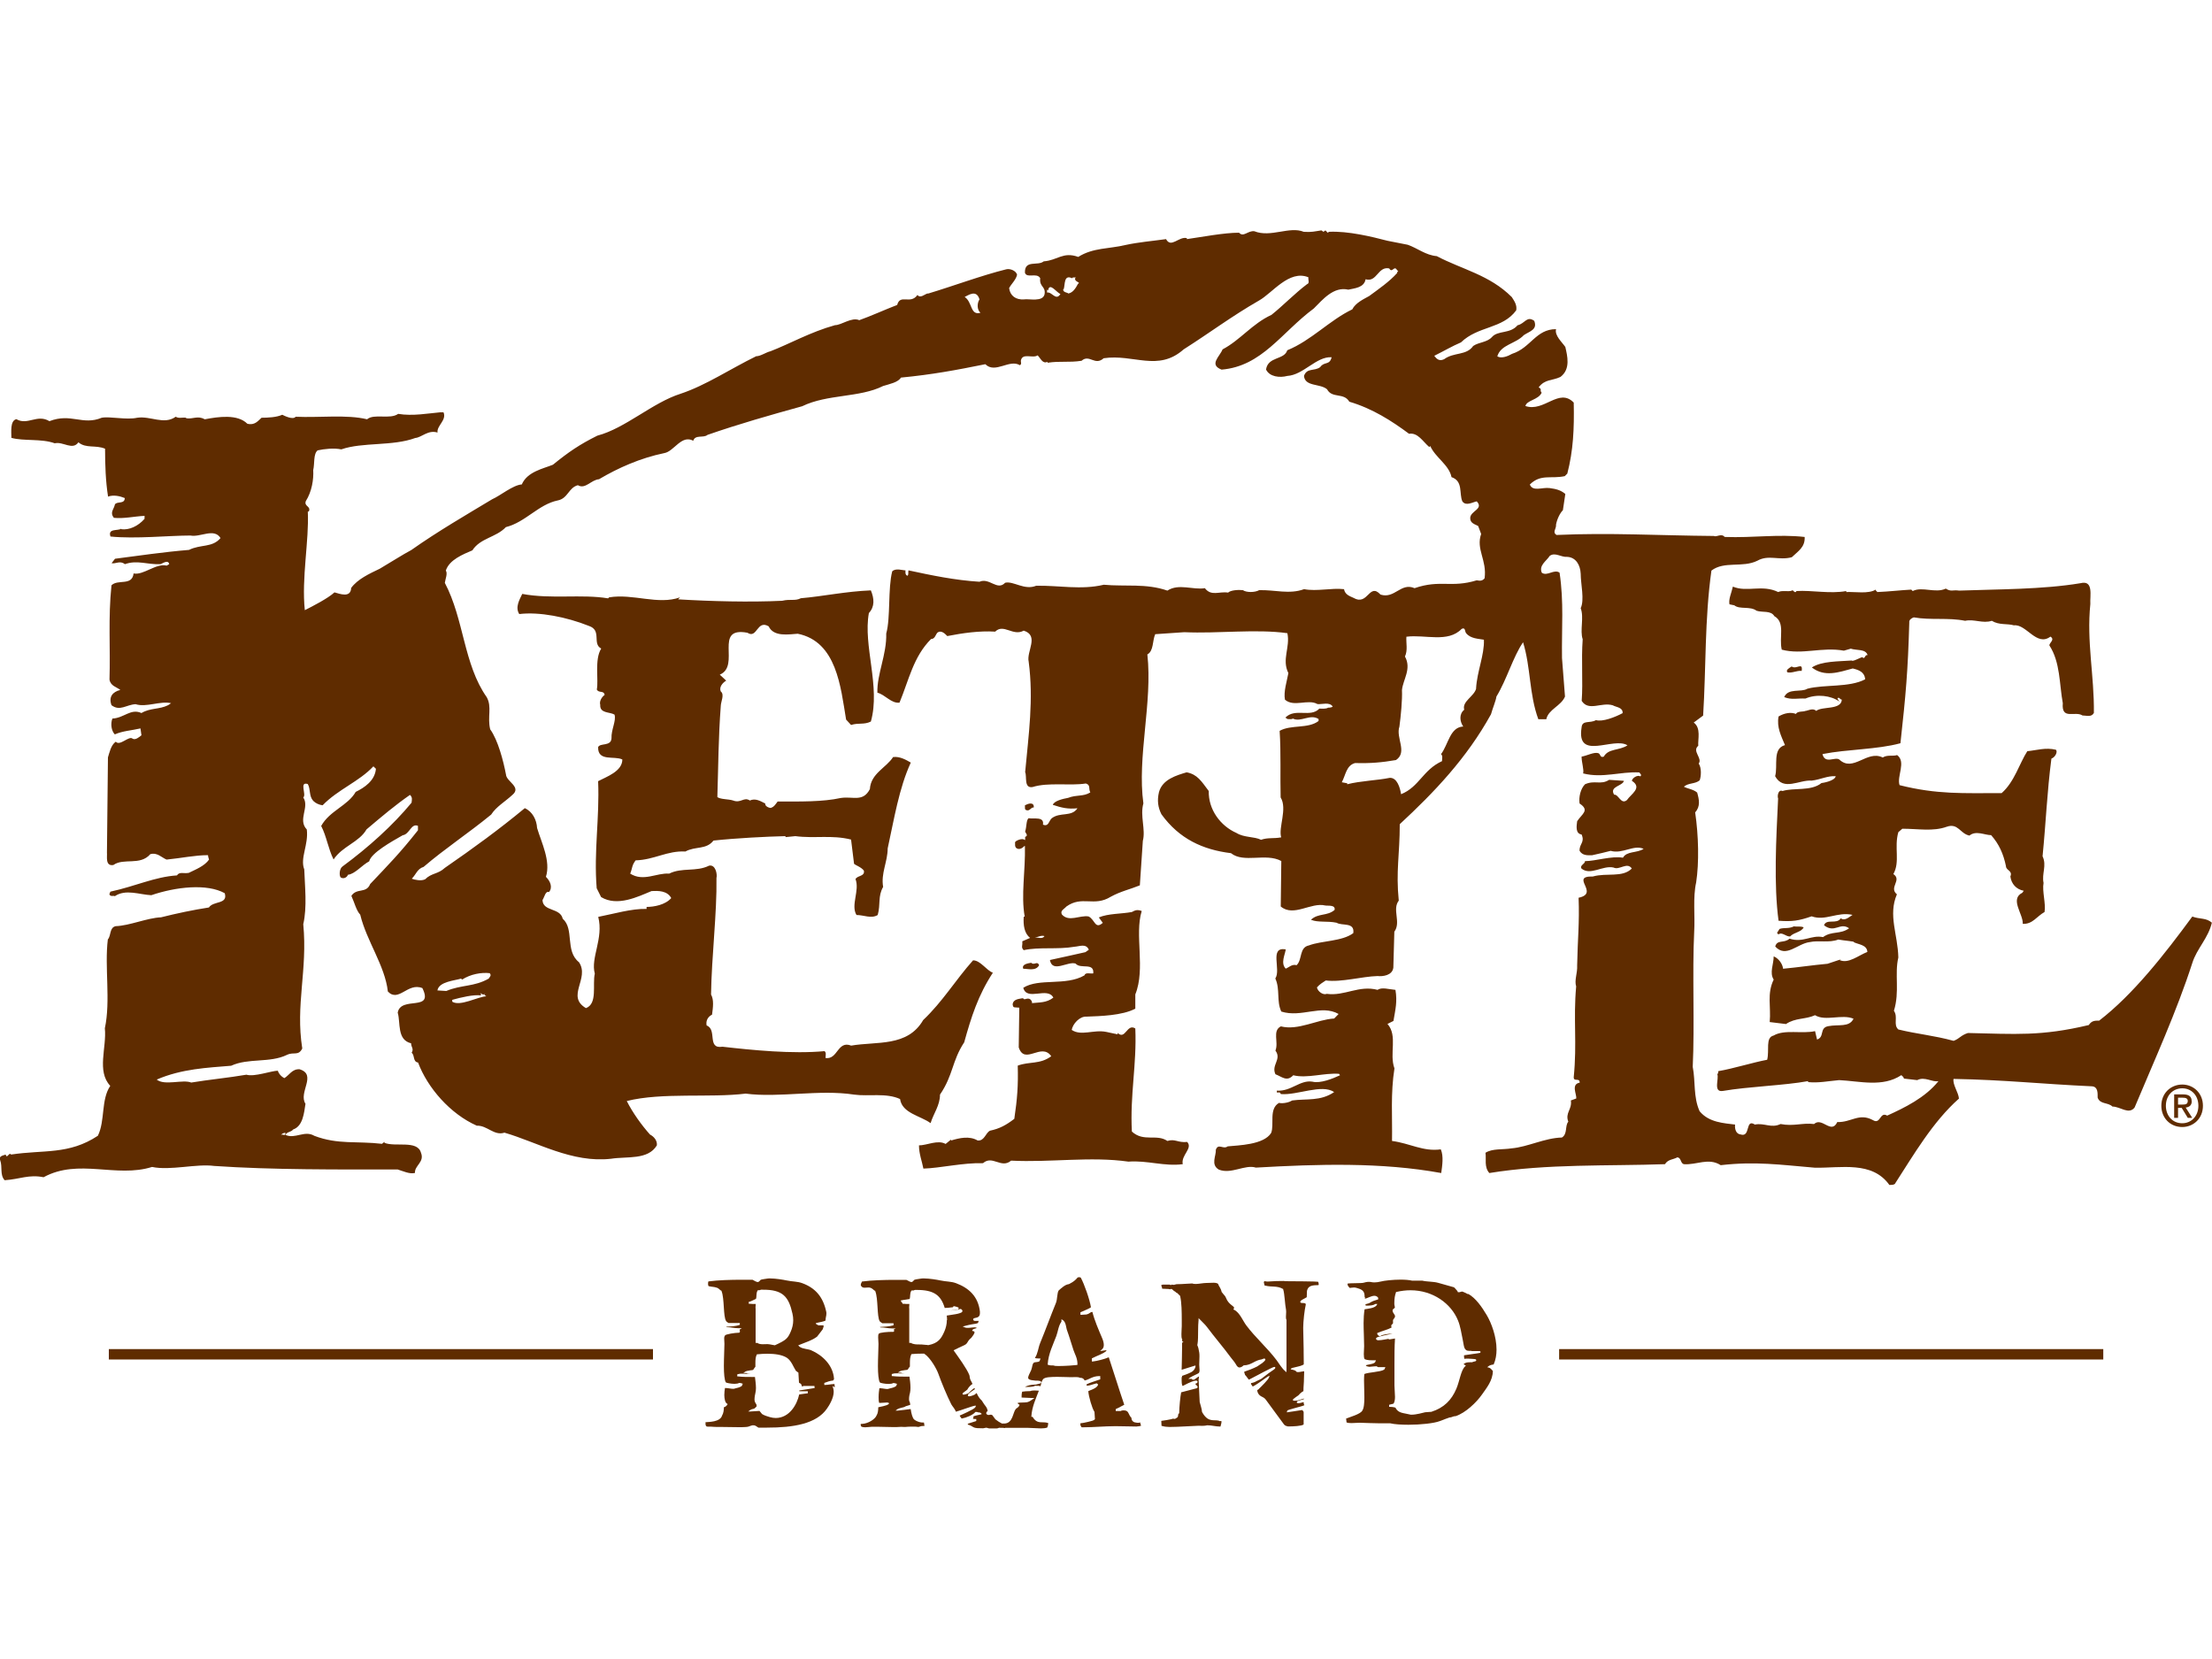<?xml version="1.0" encoding="UTF-8"?> <svg xmlns="http://www.w3.org/2000/svg" id="LOGOS" viewBox="0 0 200 150"><path d="m161.87,84.65c.36-.36.98-.36,1.21-.8-.27-.13-.58-.04-.89-.09-.45.23-.89.09-1.29.23l-.23.36.13.14c.32-.27.68.22,1.07.18Z" fill="#5f2c00" stroke-width="0"></path><path d="m162.01,60.25c-.22.14-.58.32-.4.54.44.09.85-.18,1.29-.13.13-.85-.49-.09-.9-.4Z" fill="#5f2c00" stroke-width="0"></path><path d="m93.96,87.28c-.18-.45-.45.05-.72-.23-.31.05-.89.14-.72.54.45,0,1.12.23,1.43-.31Z" fill="#5f2c00" stroke-width="0"></path><path d="m92.66,72.83c.05.13-.05.31.09.4.36.18.45-.27.72-.22.04-.54-.54-.36-.81-.18Z" fill="#5f2c00" stroke-width="0"></path><path d="m200,83.45c-.49-.49-1.11-.32-1.78-.58-2.49,3.39-5.35,7.05-8.42,9.41-.4,0-.68,0-.94.4-4.33,1.03-6.64.81-10.93.72-.67.22-.72.49-1.29.71-1.78-.49-3.34-.62-5-1.03-.49-.44,0-1.11-.4-1.69.54-1.74.04-3.3.4-4.82-.05-2.09-.94-3.83-.13-5.71-.76-.62.49-1.29-.32-1.83.63-1.12.05-2.41.45-3.79l.36-.31c1.43,0,2.77.27,4.02-.18,1.03-.36,1.2.63,2.05.8.58-.49,1.38-.04,1.96-.04.71.8,1.11,1.69,1.34,2.8,0,.4.63.4.4.94.09.67.53,1.16,1.21,1.29l-.13.18c-1.16.58.09,1.92.04,2.81.9.04,1.25-.67,1.97-1.07.13-.76-.23-1.87-.09-2.63-.18-.85.31-1.56-.09-2.41.31-3.12.4-5.76.8-8.83.36-.13.58-.62.41-.8-.94-.23-1.75.05-2.59.13-.72,1.12-1.16,2.77-2.32,3.79-3.52,0-5.84.13-9.23-.72-.27-.8.62-2.1-.22-2.72-.36.13-.89-.05-1.3.22-1.43-.71-2.67,1.38-3.93.18-.4-.27-1.29.45-1.52-.49,2.28-.45,4.91-.4,7.05-.98.49-4.46.67-6.46.8-10.93-.04-.23.23-.4.41-.45,1.51.27,3.12,0,4.64.31.81-.18,1.6.27,2.41,0,.67.41,1.38.23,2,.41,1.12-.14,2.05,1.96,3.3,1.02.45.27-.13.58-.09.8.99,1.52.89,3.48,1.21,5.22-.14,1.56,1.11.67,1.78,1.11.36,0,.81.18,1.03-.23.04-3.39-.67-6.42-.32-9.85-.05-.72.32-2.19-.89-1.88-3.48.58-7.54.54-10.97.67-.58-.09-.72.13-1.21-.18-.94.45-2.14-.22-2.99.22l-.13-.13c-.94.05-2.05.18-3.07.22-.05-.09-.18-.13-.14-.22-.67.41-1.87.18-2.67.22v-.09c-1.47.27-3.12-.09-4.5,0-.14.31-.36-.22-.4-.04-.36.13-.89-.05-1.25.13-1.47-.71-2.81.05-4.1-.49-.14.62-.4,1.11-.31,1.6l.44.09c.49.4,1.43.05,2.01.49.54.18,1.29-.05,1.61.49,1.02.58.4,1.92.67,3.03,1.87.49,3.61-.27,5.62.09l.62-.18c.54.18,1.34,0,1.52.58-.27-.05-.22.4-.45.22v-.04c-.23.04-.89.44-.98.31-1.16.09-2.72.04-3.61.63,1.16.89,2.41.44,3.7.09.53.13,1.07.31,1.12.98-1.43.76-3.7.45-5.22.85-.58.36-1.74-.09-2.1.76.67.27,1.2.09,1.92.13,1.03-.44,2.32-.27,3.07.27l-.18-.27c.14-.22.27.14.4.09-.05.98-1.78.58-2.32,1.03-.27-.31-.8,0-.98,0-.18.09-.72,0-.85.27-.45-.18-1.03-.09-1.57.23-.18.98.23,1.74.58,2.59-1.16.31-.62,1.87-.89,2.81.76,1.38,2.18.31,3.3.4.8-.09,1.43-.45,2.18-.4-.09.45-1.25.62-1.29.62-.94.76-2.5.4-3.52.72-.4-.18-.49.49-.4.67-.18,3.7-.4,7.81.04,11.06,1.25.09,1.83,0,2.99-.4,1.25.45,2.32-.44,3.7-.13-.31.18-.67.58-1.07.31-.35.58-1.29,0-1.51.63.98.76,1.43-.31,2.27.27-.8.58-1.57.22-2.36.8-1.07-.22-1.79.54-3.03.14-.49.45-1.12.05-1.29.71.98,1.07,2-.27,3.12-.4.8-.18,1.73.09,2.58-.23.45.09,1.65.18,1.38.23.45.23,1.21.23,1.25.89-.81.31-1.74,1.12-2.54.72.05-.05.09-.09.14-.05l-1.2.4c-1.43.13-2.54.31-4.02.45-.05-.45-.41-.94-.85-1.12,0,.72-.4,1.48,0,2.1-.63,1.3-.23,2.45-.36,3.84l1.47.18c.85-.58,1.74-.4,2.63-.8.94.58,2.45-.13,3.48.32-.4.8-1.33.49-2.27.67-.85.14-.32.98-1.03,1.21l-.18-.76c-1.2.27-2.76-.18-3.75.4-.76.18-.36,1.34-.58,2.19-1.25.23-3.07.8-4.42,1.03,0,.09,0,.22-.09.27.18.4-.4,1.65.49,1.52,2.41-.41,5.53-.49,7.72-.89v.09c.98.09,1.78-.09,2.81-.18,1.87.09,3.93.67,5.62-.45.09.09.23.18.23.31l1.21.14c.67-.36,1.38.22,1.92.09-1.21,1.51-3.08,2.41-4.64,3.12-.68-.4-.58.85-1.3.4-1.25-.67-1.96.23-3.21.18-.54,1.16-1.38-.49-2.1.18-1.07-.13-1.83.23-3.03,0-.85.41-1.47-.13-2.32.05-.9-.58-.36,1.2-1.3.89-.4-.04-.54-.49-.49-.89-.99-.13-2.37-.18-3.21-1.21-.58-1.29-.36-2.67-.62-4.01.18-3.79-.05-8.56.13-12.18.09-1.51-.13-3.12.18-4.5.27-1.79.22-4.2-.09-6.33.49-.54.36-1.16.18-1.79-.36-.31-.89-.35-1.2-.53.4-.36,1.03-.23,1.43-.58.13-.36.18-1.12-.09-1.51.36-.5-.63-1.12-.04-1.61-.05-.58.27-1.61-.41-2.1l.85-.63c.27-4.28.13-8.7.75-13.11,1.16-.89,2.81-.23,4.15-.89,1.02-.58,1.96,0,3.12-.32.54-.53,1.21-.89,1.16-1.83-2.41-.27-4.59.09-7.23,0-.31-.36-.72.04-.98-.09-4.99-.04-9.41-.31-14.23-.09-.4-.27,0-.54-.04-.94.09-.49.35-1.03.62-1.3l.22-1.47c-.44-.36-.84-.45-1.42-.53-.67-.09-1.52.35-1.79-.32.98-.98,1.92-.49,3.16-.76l.23-.23c.54-2.09.63-4.06.58-6.42-1.34-1.38-2.67.89-4.37.31.13-.54,1.16-.54,1.47-1.2-.22-.27.09-.27-.27-.49.58-.76,1.21-.58,1.97-.94.94-.71.62-1.91.44-2.71-.31-.45-.98-1.03-.84-1.61-1.83,0-2.28,1.69-3.97,2.23-.4.23-.98.45-1.34.23.31-1.07,1.65-1.12,2.4-1.92.54-.36,1.25-.49.94-1.29-.67-.49-.85.26-1.51.4-.67.8-1.78.44-2.32,1.07-.45.49-1.16.44-1.69.8-.62.89-1.74.54-2.63,1.2-.49.23-.71-.09-.89-.31.81-.4,1.65-.89,2.41-1.21,1.56-1.51,3.75-1.2,5-2.9.09-.49-.18-.85-.4-1.2-2.01-2.01-4.51-2.5-6.78-3.7-1.02-.09-1.74-.72-2.63-1.03l-1.83-.36c-1.38-.36-3.57-.9-5.3-.81l-.09.09-.22-.22-.18.13-.18-.13c-.62.09-.89.18-1.6.13-1.29-.53-2.98.54-4.46-.05-.58-.09-.99.58-1.39.13-1.38,0-3.43.4-4.72.58v-.09c-.72-.18-1.43.94-1.88.09-1.29.18-2.45.27-3.66.53-1.47.36-2.94.23-4.28,1.08-1.38-.5-1.87.31-3.12.4-.54.45-1.74-.18-1.7,1.03.18.54,1.07-.05,1.38.49-.09.81.5.72.4,1.43-.14.76-1.42.41-1.87.49-.71.05-1.25-.31-1.34-1.02.18-.36.63-.76.72-1.21-.09-.36-.63-.58-.98-.49-2.19.54-4.82,1.52-7.05,2.19h-.09c-.27.09-.63.45-.89.13-.63.9-1.56-.13-1.83.9-1.16.45-2.41,1.02-3.43,1.38-.67-.31-1.61.45-2.19.45-2.23.62-4.1,1.69-5.84,2.36-.4.09-.89.45-1.29.45-2.37,1.16-4.55,2.63-6.83,3.39-2.54.8-4.99,3.12-7.53,3.79-1.61.8-2.59,1.47-4.02,2.63-.89.36-2.32.63-2.81,1.78-.8.05-1.96,1.03-2.68,1.34-2.36,1.42-4.9,2.89-7.31,4.59-.76.4-2.01,1.2-2.85,1.69-.94.45-2.01.94-2.59,1.74-.04.93-1.03.53-1.51.4-.58.54-1.97,1.25-2.68,1.61-.31-2.9.4-6.33.27-8.92h.09c.23-.49-.45-.45-.27-.94.54-.85.72-1.96.67-2.81.14-.58,0-1.47.4-1.78.59-.13,1.47-.23,2.14-.09,1.92-.67,4.64-.27,6.69-1.03.58-.05,1.16-.76,2.01-.49-.09-.62.85-1.12.54-1.83h-.31c-1.03.09-2.5.36-3.79.14-.72.53-2.19-.05-2.81.49-1.83-.45-4.33-.13-6.46-.23-.23.31-1.03-.09-1.21-.18-.49.23-1.29.27-1.87.27-.31.27-.62.72-1.29.54-.89-.89-2.63-.63-3.84-.4-.67-.36-1.03,0-1.69-.09v-.05c-.32-.05-.67.09-.94-.09-1.07.76-2.27-.09-3.48.09-.98.22-2.45-.14-3.21,0-1.74.72-2.77-.45-4.73.31-1.12-.67-1.97.41-2.99-.18-.58.13-.45,1.16-.45,1.69,1.12.31,2.72.05,3.92.49.76-.18,1.61.67,2.14-.09.67.58,1.56.22,2.41.58,0,1.47.05,2.94.27,4.33.49-.18,1.07-.05,1.51.13,0,.58-.71.27-.89.58-.09.45-.49.72-.09,1.21.9.09,1.83-.13,2.77-.18v.27c-.59.67-1.39,1.03-2.1.94v-.05c-.31.22-1.25-.05-.98.71,2.23.23,5.31-.09,7.23-.09.89.18,2.14-.71,2.72.23-.76.89-1.78.54-2.85,1.07-2.23.18-4.68.54-6.69.8l-.31.4c.36.09.76-.27,1.2.09,1.12-.4,2.01.05,3.21,0,.18-.05.71-.45.8,0l-.23.13c-.98-.23-2.09.89-2.99.71-.14,1.16-1.42.49-2,1.07-.31,2.94-.09,5.66-.18,8.52.09.58.63.67.98.94-.71.18-1.07.63-.8,1.38.76.58,1.34-.05,2.18-.09.98.31,2.23-.32,3.21-.09l-.27.18c-.8.4-1.61.23-2.41.71-.98-.44-1.56.45-2.63.5-.18.49-.09,1.11.22,1.43.72-.32,1.56-.36,2.32-.54l.09.62c-.22.18-.54.45-.8.31-.31-.31-1.16.71-1.52.27-.45.31-.58,1.02-.71,1.42l-.09,8.61c.04.32-.18,1.25.58,1.12.94-.67,2.41.09,3.34-.98.63-.18,1.03.31,1.47.49,1.34-.13,2.54-.4,3.75-.4,0,.13.05.27.09.4-.4.58-1.2.89-1.83,1.2-.45.09-.85-.13-1.07.23-2.01.13-3.75.98-6.02,1.47l-.09.23c.09.27.4.09.49.18.98-.67,2.23-.14,3.3-.09,2.23-.76,5.04-1.07,6.64-.18.31,1.03-1.03.67-1.43,1.29-1.43.22-2.94.54-4.33.89-1.25.05-2.85.76-4.1.8-.58.13-.4.85-.71,1.2-.31,2.5.27,5.53-.27,8.03.18,1.74-.76,3.88.49,5.21-.85,1.25-.45,3.13-1.12,4.51-2.63,1.74-4.91,1.25-7.85,1.7-.18-.27-.36.45-.49,0-.23.09-.67.13-.49.53.22.59-.05,1.3.4,1.79,1.38-.09,2.18-.54,3.52-.27,3.17-1.73,6.56.09,9.81-.93,1.65.35,4.02-.31,5.62-.09,5.22.36,11.33.32,16.59.32.44.13,1.11.45,1.56.31-.05-.67.89-.98.54-1.83-.32-1.16-2.32-.49-3.3-.89v-.09l-.22.18c-2.28-.27-3.97.09-6.11-.72-.9-.54-1.74.32-2.63-.09.18-.31.49-.22.71-.49.89-.31.98-1.51,1.11-2.32-.67-1.02,1.07-2.63-.53-3.12-.67-.05-.94.54-1.38.8-.36-.18-.58-.54-.58-.67-.58,0-2.14.58-2.85.36-1.56.27-3.43.45-4.99.71-.76-.31-2.41.31-3.12-.27,2.27-.98,4.59-1.07,6.73-1.25,1.56-.72,3.48-.23,5.04-.98.63-.31,1.03.13,1.39-.58-.63-3.97.49-7.05.09-11.24.36-1.56.14-3.43.09-4.95-.4-1.03.4-2.23.23-3.61-.85-.89.27-2.01-.32-2.9.32-.23-.4-1.47.41-1.21.27.49.09,1.07.49,1.52.23.23.54.36.85.4,1.38-1.43,3.3-2.14,4.59-3.52l.23.22c-.09,1.07-1.03,1.7-1.83,2.09-.71,1.25-2.36,1.7-3.12,3.08.49.94.63,2.05,1.12,3.03.8-1.21,2.32-1.56,2.98-2.72,1.43-1.21,2.59-2.19,3.93-3.12.23.23.18.4.14.71-1.7,2.05-3.88,4.02-6.24,5.76-.27.18-.32.76-.18.98.23.18.58.04.67-.23.62-.05,1.29-.89,1.92-1.21.18-.76,2.01-1.78,3.03-2.36.63-.09.76-1.11,1.38-.85v.4c-1.65,2.09-2.63,3.07-4.32,4.86-.36.89-1.21.32-1.7,1.07.27.58.45,1.34.8,1.7.58,2.4,2.23,4.59,2.5,6.95.98,1.02,1.79-.85,3.12-.31,1.07,2.18-1.96.67-2.23,2.22.27.9-.09,2.46,1.21,2.77,0,.36.27.49.05.85.31.27.09.81.58.89.85,2.28,2.9,4.64,5.31,5.71.94-.04,1.56.94,2.5.63,2.94.85,6.11,2.76,9.63,2.36,1.47-.23,3.34.13,4.15-1.21.05-.44-.27-.8-.62-.98-.76-.85-1.56-1.96-2.1-3.03,3.21-.8,7.49-.27,10.75-.67,3.03.4,6.64-.4,9.81.09,1.29.18,2.9-.18,4.15.4.18,1.29,1.87,1.52,2.76,2.18.27-.89.85-1.6.85-2.58,1.21-1.78,1.07-3.03,2.19-4.73.63-2.27,1.25-4.24,2.59-6.29-.59-.22-1.12-1.12-1.79-1.12-1.6,1.79-2.72,3.7-4.51,5.4-1.42,2.45-4.19,1.91-6.51,2.31-1.25-.49-1.2,1.29-2.32,1.12,0-.23.09-.49-.09-.62-2.9.27-6.51-.09-9.23-.4-1.43.23-.45-1.56-1.43-1.92-.09-.45.13-.8.49-.98.09-.67.18-1.34-.09-1.82.05-3.48.54-7.36.49-10.53.09-.36-.09-1.25-.67-1.12-1.16.58-2.45.14-3.61.72-1.12-.09-2.32.76-3.52,0,.23-.58.13-.72.49-1.2,1.7-.05,2.85-.89,4.5-.8.9-.5,1.88-.14,2.54-.99,2.05-.22,4.77-.36,6.51-.4v.09l.89-.09c1.74.23,3.3-.13,5.04.31l.27,2.19c.13.13.67.31.89.62.09.54-.54.4-.76.76.4,1.03-.45,2.36.09,3.25.67,0,1.34.36,1.92,0,.27-.98,0-1.69.49-2.54-.22-1.21.41-2.28.41-3.48.58-2.63,1.02-5.44,2.09-7.76-.4-.23-.98-.58-1.6-.5-.63.98-2.01,1.47-2.1,2.9-.63,1.2-1.52.63-2.63.8-1.65.36-3.66.32-5.71.32-.18.23-.31.49-.63.58-.13,0-.53-.14-.49-.4-.45-.23-.9-.5-1.39-.27-.54-.36-.8.27-1.51,0-.41-.14-1.12-.09-1.43-.31.09-2.85.09-5.35.31-8.25,0-.36.36-1.03,0-1.3-.18-.4.18-.8.49-.98l-.58-.54c1.92-.81-.62-4.37,2.5-3.79.89.58.85-1.21,1.92-.58.45.98,1.83.72,2.63.67,3.52.71,3.88,4.82,4.37,7.76l.45.49c.67-.22,1.16,0,1.79-.31.89-3.16-.72-6.87-.18-9.81.54-.58.49-1.3.18-2.05-2.28.09-4.33.54-6.33.71-.54.27-.94.05-1.69.23-2.9.14-6.42.05-9.41-.13l.18-.18c-2.01.71-4.24-.36-6.42,0l-.09.09c-2.41-.4-5.13.09-7.76-.4-.23.49-.67,1.2-.27,1.82,1.83-.22,4.28.27,6.29,1.07,1.21.4.27,1.61,1.12,2.05-.63.98-.22,2.9-.4,3.7.18.36.63.05.71.49-.31.22-.49.63-.4.89-.05.8.85.63,1.29.89.18.54-.31,1.38-.27,2.14-.04.76-1.03.4-1.21.8-.04,1.34,1.47.76,2.19,1.12,0,1.07-1.43,1.56-2.19,1.96.14,3.34-.4,6.33-.13,9.68l.4.8c1.47.89,3.34-.04,4.55-.54.63-.04,1.43-.04,1.79.63-.54.62-1.56.8-2.23.8v.18c-1.34-.04-2.98.45-4.37.72.5,1.96-.71,3.7-.31,5.13-.23.98.27,2.72-.8,3.12-1.83-1.07.36-2.68-.63-4.15-1.29-1.03-.4-2.99-1.47-3.93-.23-1.02-1.79-.63-1.83-1.69.18-.27.27-.85.58-.72.36-.4.14-.98-.27-1.38.45-1.43-.4-3.08-.8-4.42-.04-.72-.4-1.47-1.11-1.79-2.32,1.92-4.64,3.61-7.23,5.4-.62.58-1.2.45-1.78,1.03-.36.18-.94.05-1.21-.05.4-.4.49-.89,1.07-1.07,1.87-1.61,4.1-3.08,6.11-4.73.45-.71,1.25-1.16,1.92-1.78.85-.71-.54-1.2-.58-1.83-.23-1.21-.72-3.12-1.43-4.1-.27-1.12.18-2.01-.31-2.9-2.1-2.98-2.05-7.05-3.79-10.34.05-.36.27-.85.09-1.11.31-.98,1.56-1.47,2.4-1.83.72-1.12,2.14-1.16,3.03-2.1,1.78-.45,2.94-2.05,4.68-2.41.94-.18.98-1.16,1.83-1.38.67.4,1.2-.49,1.91-.54,1.74-1.03,3.75-1.92,5.89-2.36.89-.14,1.56-1.7,2.63-1.12.18-.58.93-.22,1.29-.53,2.81-.98,5.67-1.79,8.56-2.59,2.28-1.11,5.18-.76,7.32-1.83.58-.18,1.34-.32,1.61-.76,2.81-.27,4.95-.67,7.63-1.21.89.89,2.18-.49,3.12.09.18-.09.09-.27.09-.4.13-.76,1.07-.18,1.52-.49.27.27.45.8.89.58v.09c1.16-.18,1.92,0,3.08-.18.71-.63,1.2.49,2-.23,2.72-.4,4.91,1.25,7.23-.8,2.45-1.56,4.33-2.99,6.82-4.42,1.2-.67,2.72-2.81,4.46-2.1-.04.23.14.54-.13.63-1.07.8-2.19,1.96-3.21,2.77-1.74.8-2.81,2.27-4.42,3.12-.27.67-1.25,1.38-.09,1.83,3.66-.31,5.39-3.34,8.34-5.53.81-.81,1.79-2.01,3.12-1.7.58-.13,1.43-.18,1.56-.94,1.03.31,1.11-1.2,2.14-.98.27.49.45-.36.72.18.22.05-.05.09,0,.23-.72.8-1.7,1.47-2.54,2.09-.49.27-1.25.63-1.52,1.2-2.05.98-3.7,2.81-5.88,3.7-.27.89-1.74.54-1.92,1.74.32.67,1.25.76,1.92.58,1.47-.09,2.63-1.78,4.01-1.69-.18.76-.67.36-1.03.89-.53.4-1.2.04-1.47.8.09.99,1.47.67,2.09,1.21.45.85,1.52.27,2.01,1.12,2.1.62,3.84,1.74,5.4,2.9.8-.13,1.25.71,1.83,1.2l.09-.09c.45,1.03,1.7,1.7,1.92,2.81,1.07.36.67,1.48.98,2.19.32.45.89.09,1.3,0,.67.71-.59.85-.59,1.52,0,.45.4.54.72.71.09.23.18.49.27.72-.49,1.38.54,2.36.31,4.01-.23.27-.45.22-.71.18-2.32.71-3.3-.09-5.62.71-1.25-.54-1.79.99-3.08.58-1.03-1.12-1.12,1.03-2.41.31-.4-.18-.8-.31-.89-.8-1.12-.13-2.45.22-3.61,0-1.34.49-2.63.05-4.06.09-.4.22-1.16.22-1.47,0-.4-.05-1.12,0-1.34.22-.81-.13-1.52.36-2.1-.4-1.07.18-2.36-.45-3.39.22-1.92-.67-3.83-.35-5.75-.53-2.05.49-4.1.05-6.11.09-1.07.44-2.05-.45-2.81-.27-.71.76-1.42-.49-2.32-.09-2.23-.14-4.33-.58-6.42-1.03-.05.18.04.36-.09.49-.23-.09-.18-.32-.18-.49-.27,0-.89-.23-1.2.09-.4,1.56-.14,4.19-.54,5.62.05,1.92-.85,3.66-.8,5.35.71.18,1.25.99,2,.9.85-2.05,1.25-4.15,2.85-5.75.36,0,.41-.41.58-.58.36-.27.72.14.89.31,1.38-.27,2.9-.49,4.33-.4.76-.76,1.61.45,2.58-.09,1.43.45.23,1.88.45,2.81.45,3.43,0,6.51-.32,9.99.18.36-.14,1.48.67,1.34,1.43-.45,3.34-.09,4.82-.32.45.14.22.45.4.81-.67.4-1.2.18-2.01.49-.49.09-1.25.27-1.38.63.81.27,1.38.4,2.23.31-.54.81-1.56.32-2.32.9-.27.22-.27.8-.8.58.13-.76-.8-.49-1.29-.58-.23.13-.18.8-.32,1.2.05.18.32.36,0,.49,0,.1,0,.19,0,.29-.08-.06-.17-.09-.26-.09-.22,0-.44.1-.59.2-.05.04-.08.1-.06.16,0,0,0,.03,0,.06,0,.03,0,.06,0,.11,0,.08.02.22.14.3.09.05.16.06.23.06.34-.04.45-.31.52-.27h0s0,0,0,0c.05,2.28-.37,4.45-.02,6.39h-.09c-.05.76.05,1.52.58,1.92l-.71.31c.05.4-.14.54.13.8,1.39-.31,3.03-.04,4.6-.31.49-.04,1.03-.31,1.29.27l-.31.22c-1.07.23-2.14.49-3.21.71.22,1.21,1.6.09,2.32.32.45.54,1.69-.14,1.6.89-.27.05-.71-.13-.8.18-1.7.98-4.1.22-5.53,1.12.32,1.25,2.19-.13,2.72.89-.63.49-1.27.42-1.94.5h0s.03-.09,0-.13c-.06-.18-.21-.29-.35-.28-.15,0-.25.06-.31.06-.03,0-.05,0-.09-.05-.03-.03-.08-.05-.12-.04-.26.06-.81.06-.87.54,0,.06.02.13.05.2.02.05.07.08.13.08.11,0,.27.02.42.03l-.05,3.59c.54,1.65,2.05-.49,2.94.8-1.03.76-1.96.45-3.03.85.05,1.78-.04,2.98-.31,4.81-.76.58-1.34.89-2.19,1.07-.41.18-.49.94-1.12.89-.76-.44-1.65-.23-2.41,0v-.09l-.49.4c-.71-.4-1.69.13-2.41.13,0,.76.27,1.43.4,2.1,1.56-.05,3.57-.54,5.39-.49.85-.76,1.65.53,2.54-.23,3.57.18,7.18-.4,10.61.09,1.7-.13,3.25.45,4.91.23-.18-.81.94-1.43.4-2.01-.85.09-1.08-.31-1.79-.09-.98-.67-2.14.13-3.21-.85-.18-3.34.45-6.06.31-9.32-.76-.49-.89,1.08-1.6.4v.13l-1.03-.22c-1.12-.23-2.28.4-3.12-.18.09-.54.72-1.25,1.34-1.2,1.24-.05,3.21-.09,4.41-.72v-1.29c.94-2.32-.09-5.4.58-7.54-.36-.14-.58-.09-.89.09-.98.18-2.14.13-2.99.49l.36.49c-.71.63-.71-.31-1.29-.58-.8-.13-1.78.54-2.41-.18-.18-.35.22-.49.4-.71,1.43-1.03,2.5.05,4.02-.89.89-.49,1.74-.67,2.63-1.03l.27-4.02c.27-1.03-.27-2.27.05-3.39-.58-4.2.84-9.1.36-13.47.58-.31.45-1.25.71-1.83l2.63-.18c3.07.14,6.46-.31,9.32.09.27,1.29-.53,2.36.09,3.61-.13.71-.45,1.69-.31,2.4.8.71,2.1-.09,2.94.4.4.04,1.11-.22,1.38.23-.18.13-.54.09-.4.09-.23.14-.63.09-.81.09-.8.85-2.18-.09-3.07.81l.18.13c.18,0,.36.05.5-.04.71.36,1.56-.45,2.32.04v.18c-.94.72-2.5.31-3.52.89.13,1.96.04,4.19.09,6.02.63,1.03-.22,2.72.05,3.61-.67.13-1.21,0-1.82.22-.63-.31-1.52-.18-2.23-.62-1.43-.63-2.54-2.1-2.5-3.79-.67-.89-1.03-1.51-2-1.69-.9.27-2.19.63-2.5,1.79-.18.76-.09,1.38.22,2,1.61,2.23,3.75,3.21,6.29,3.52,1.16.93,3.16-.05,4.55.71l-.05,4.11c1.16.98,2.72-.4,4.02-.09.22.05.94-.09.85.4-.67.58-1.47.27-2.14.89.63.27,1.47.09,2.32.27.49.31,1.65-.09,1.51.94-1.02.76-2.85.67-4.01,1.11-.9.18-.58,1.29-1.12,1.79-.41-.13-.72.22-.98.31-.49-.49-.05-1.29,0-1.74-1.52-.27-.4,1.83-.94,2.63.45.98.09,2.05.54,2.99,1.83.58,3.61-.67,5.18.22l-.4.41c-1.56.09-3.25,1.11-4.82.71-.8.4-.18,1.43-.49,2.19.59.8-.4,1.29,0,2.14.59.22,1.03.71,1.61.09,1.24.31,2.8-.23,4.14-.13l.09.13c-.67.31-1.78.76-2.5.58-1.12-.18-1.92.9-3.21.81-.05.4.23-.05.36.31,1.48.13,3.7-.94,4.82-.18-1.24.85-2.49.58-3.79.76-.22.14-.76.31-1.2.22-.94.54-.4,1.96-.71,2.72-.67,1.07-2.94,1.11-3.93,1.21-.4.31-.85-.32-1.07.31.04.54-.49,1.34.27,1.79,1.12.45,2.37-.49,3.35-.18,5.62-.32,11.33-.5,16.76.49.09-.67.23-1.52-.04-2.14-1.6.22-2.76-.54-4.41-.76.04-2.19-.14-4.28.22-6.56-.49-1.34.32-2.94-.63-4.02l.54-.27c.18-1.07.36-1.74.18-2.81-.58-.05-1.25-.27-1.61,0-1.69-.45-2.98.58-4.6.36-.31.13-.8-.18-.89-.58.27-.31.53-.45.8-.63,1.43.18,3.25-.36,4.68-.4.45.05,1.34-.04,1.43-.76l.09-3.25c.63-.85-.22-2.01.4-2.81-.27-2.68.09-4.15.09-6.91,3.12-2.89,6.06-5.97,8.25-9.94.13-.49.45-1.25.49-1.6.93-1.52,1.51-3.61,2.41-4.91.71,2.32.54,4.68,1.38,6.96h.72c.18-.89,1.34-1.2,1.69-2.05l-.27-3.48c-.04-2.76.18-5.04-.22-7.72-.49-.36-1.12.36-1.61,0-.27-.67.4-1.03.72-1.52.49-.36,1.02.14,1.6.09.76.05,1.16.72,1.2,1.52,0,.94.36,2.36,0,3.12.32.84-.09,2,.18,2.81-.14,1.91.04,3.83-.09,5.57.63.98,1.78.09,2.81.4.31.18.93.18.89.71-.67.36-1.83.81-2.41.63-.54.32-1.25-.04-1.3.67-.49,3.07,2.9.8,4.15,1.61-.75.49-1.73.27-2.14,1.02-.36.13-.27-.22-.49-.31-.4-.13-1.02.23-1.52.31,0,.54.23,1.16.14,1.52,1.79.45,3.34-.18,5.08-.09l.14.18c.04.09,0,.13-.05.18-.27-.18-.76.18-.76.4.98.63-.09,1.2-.45,1.74-.54.45-.75-.54-1.16-.49-.45-.76.76-.76.89-1.25l-1.34-.09c-.76.49-1.3,0-2.18.4-.4.4-.58,1.16-.49,1.74.94.62.22.93-.22,1.6-.05.4-.18,1.12.4,1.2.32.72-.22.85-.18,1.48.27.44.71.4,1.12.4.67-.14,1.16-.27,1.69-.4,1.07.31,2.09-.59,2.98-.18-.62.4-1.52.18-1.87.8-1.03-.18-2.49.31-3.43.31,0,.27-.49.36-.32.67.81.67,1.92-.31,2.9-.09.53.27,1.24-.54,1.65.09-.85.85-2.27.36-3.52.72-2.14-.05.67,1.51-1.29,1.92.09,2.27-.09,3.79-.13,6.11.04.71-.27,1.34-.09,1.91-.27,2.99.09,5.09-.22,8.21,0,.45.54,0,.54.49-.8.14-.27,1.03-.31,1.43l-.49.18c.13.81-.54,1.11-.23,1.92-.32.36-.05,1.11-.58,1.43-1.56.04-3.07.85-4.55.98-.81.13-1.74,0-2.36.4.09.54-.14,1.29.35,1.83,5.22-.85,10.75-.62,15.88-.8.27-.45.76-.41,1.12-.62.36.04.27.53.58.62,1.16.09,2.23-.62,3.34.09,3.12-.36,5.35-.04,8.52.23,2.36.04,5.17-.63,6.73,1.56.18,0,.36,0,.49-.09,1.7-2.63,3.43-5.62,5.8-7.72-.05-.58-.58-1.25-.49-1.78,4.73.09,7.76.45,12.53.67.54.05.5.62.5,1.02.22.63.93.41,1.34.81.71,0,1.47.76,2,.09,1.83-4.37,3.79-8.65,5.22-13.07.4-1.3,1.47-2.27,1.78-3.7ZM25.82,102.44c-.05.36-.23.05-.41.18.05-.09.23-.22.41-.18Zm15.07-11.86v-.18c.8-.22,1.92-.49,2.59-.4v-.23c.09.18.27.18.4.09l-.09.09.18.13c-.81.05-2.36.94-3.08.49Zm.8-2.1l.09.09c.76-.49,1.74-.67,2.5-.58.18.23,0,.31-.09.49-1.34.76-2.45.54-3.84,1.12l-.8-.05c.13-.81,1.61-.89,2.14-1.07Zm45.53-61.63c.31-.14,1.07-.72,1.34.22-.23.36-.23.94.09,1.21-.94.27-.72-.98-1.43-1.43Zm7.45-.4v-.27l.09.09c.13-.8.76.18,1.12.31-.41.67-.76-.22-1.21-.13Zm2.81-.81c-.22.41-.45.81-.89.9,0-.09-.54-.09-.45-.4h.04c.13-.45,0-1.34.76-.98.05-.13.18-.04.32-.09-.27.4.53.45.22.58Zm-3.93,59.13c.36-.05.59-.23.89-.13-.22.31-.57.09-.89.13Zm39.92-22.52c-.18.72-1.3,1.16-1.08,1.92-.49.4-.4,1.07-.09,1.52-1.2.05-1.34,1.61-2.01,2.5.18.14.09.4.09.63-1.74.8-2.05,2.32-3.7,2.99-.09-.58-.36-1.52-1.03-1.48-1.12.23-2.63.27-3.84.58v-.09l-.49-.09c.36-.67.4-1.52,1.2-1.74,1.39.04,2.41-.05,3.7-.27,1.07-.72-.04-2.01.31-3.03.13-.98.27-2.41.23-3.3.09-.94.89-1.92.27-3.03.27-.58.09-1.21.13-1.79,1.7-.22,3.75.58,5-.71.36-.18.27.27.41.4.4.49,1.11.49,1.6.58.05,1.38-.62,2.85-.71,4.41Z" fill="#5f2c00" stroke-width="0"></path><rect x="9.84" y="121.98" width="49.2" height=".94" fill="#5f2c00" stroke-width="0"></rect><rect x="140.97" y="121.98" width="49.2" height=".94" fill="#5f2c00" stroke-width="0"></rect><path d="m132.74,117.02c-.13-.07-.43-.22-.51-.24,0,0-.02,0-.04,0-.08,0-.18.06-.29.06-.02,0-.05,0-.07-.01l-.04-.02v-.06c-.12-.12-.23-.29-.33-.36-.47-.13-.95-.27-1.42-.4-.46-.13-.99-.09-1.45-.2h-.92c-.25-.06-.63-.09-1.03-.09-.68,0-1.45.08-1.84.18-.16.04-.36.07-.53.07-.07,0-.13,0-.18-.01-.11-.03-.22-.04-.32-.04-.19,0-.35.04-.48.08-.2.06-1.22.02-1.45.08,0,.02,0,.04,0,.05,0,.11.06.19.18.33.03,0,.06,0,.09,0,.1,0,.18-.03.31-.03.08,0,.17.01.28.05.23.08.67.15.68.68v.11s.05.06.04.09c0,.04-.01.07-.02.09.23-.04.56-.26.86-.27.13,0,.26.05.35.18v.02s0,.02,0,.02v.1l-.05.02c-.34.11-.4.11-.79.34h0s-.01,0-.01,0c-.11.03-.18.06-.31.09,0,.02,0,.01.02.05v.02s.01.02.01.02v.03h.08c.3,0,.62-.02.76-.14h.02s.02-.01.02-.01h.17l-.05.1c-.17.28-.8.33-1.1.38-.06.38-.09.81-.09,1.25,0,.69.05,1.43.05,2.08,0,.19-.03.48-.03.72,0,.19.02.36.06.43.02.07.37.14.65.13.11,0,.22,0,.28,0h.11s-.04.09-.04.09c-.02.07-.03.08-.08.13-.22.15-.6.16-.8.23.05.1.11.1.3.14h.06c.1,0,.32-.04.43-.04.02,0,.03,0,.05,0,0,0,0,0,.01,0,.04,0,.07-.01.09-.01.04,0,.09.03.1.04.01.01.03.03.07.04h.66l-.04.1c-.02.07-.03.08-.08.13-.32.21-1.39.23-1.78.39-.02.15-.03.35-.03.57,0,.45.03,1.02.03,1.53s-.03.99-.19,1.22c-.17.31-1.11.57-1.46.71.01.12.02.23.04.35.14.05.3.06.46.06.23,0,.46-.03.69-.03h.07c.53.01,1.21.05,1.81.05.3,0,.6,0,.92,0,.39.09.99.13,1.65.13,1.09,0,2.31-.13,2.83-.33.27-.11.61-.23.88-.33h.01s.01,0,.01,0h.03c.13,0,.28-.12.49-.12h.02c.88-.29,1.87-1.23,2.38-1.96.4-.58.96-1.23.98-2.12-.13-.14-.2-.26-.37-.31l-.14-.03.11-.09c.12-.1.31-.14.47-.16.18-.41.26-.87.26-1.34,0-1.17-.46-2.41-.89-3.13-.43-.72-.98-1.53-1.68-1.92Zm1.03,5.31c-.14.04-1.16.16-1.4.21,0,.13.01.24.03.32.06,0,.04-.01.18-.02.08,0,.22,0,.48.02.2.01.29.02.35.04.01.01.05,0,.07.09-.04.11-.07.07-.09.09-.03,0-.07.02-.1.03-.05,0-.11.02-.14.03v.03h-.08s-.1,0-.15,0c-.2,0-.38.02-.47.09h0s-.01,0-.01,0c-.03.01-.05.02-.08.03.02.14-.03.04.09.13l.09.05-.07.07c-.38.34-.5,1.34-.79,2.02-.45,1.05-1.12,1.72-2.26,2.09-.19.01-.38.03-.56.04-.2.05-.82.22-1.22.22-.07,0-.13,0-.18-.02-.52-.14-1.05-.09-1.29-.62-.14-.04-.3-.07-.5-.07h-.07v-.18l.05-.02c.09-.03.3-.06.35-.09.09-.14.13-.36.13-.61,0-.33-.05-.71-.05-1.03,0-.63,0-1.28,0-1.94,0-.79,0-1.58.05-2.31-.16.03-.32.05-.48.08h-.09s0-.05,0-.05c-.17.02-.63.13-.9.13-.07,0-.12,0-.17-.03-.03-.02-.07-.05-.08-.11.03-.13.14-.13.26-.18.13-.04.3-.08.48-.12.29-.06.6-.12.76-.17-.37.03-.9.08-1.08.22l-.03.02h-.03c-.09-.02-.12-.03-.18-.09-.03-.04-.04-.05-.06-.12l-.02-.06.06-.03c.41-.18.89-.28,1.25-.48,0-.02-.02-.05-.03-.12,0-.03,0-.07.02-.1v-.02s.02-.01.02-.01c.04-.04.08-.09.12-.13v-.27h0s0-.03,0-.03c.05-.1.18-.23.18-.29,0-.02,0-.04,0-.05.01-.16-.2-.27-.22-.5,0-.04,0-.08.03-.12.05-.06.07-.04.11-.09.03-.03.06-.05.07-.08-.02-.09-.03-.19-.05-.29,0-.05,0-.1,0-.15,0-.35.05-.68.15-.93v-.04s.05,0,.05,0c.43-.1.85-.15,1.26-.15,2.03,0,3.68,1.2,4.3,2.74.22.54.3,1.15.43,1.76.12.54.07.99.6.98h.2s-.02.02-.02.02c.04,0,.09,0,.15,0,.16,0,.35,0,.48,0,.07,0,.1,0,.15.01,0,0,.04.02.05.07-.03.09-.05.06-.06.08Z" fill="#5f2c00" stroke-width="0"></path><polygon points="75.43 125.42 75.43 125.42 75.43 125.42 75.43 125.42" fill="#5f2c00" stroke-width="0"></polygon><path d="m75.42,125.14c-.23,0-.59.08-.81.08h-.08v-.18l.05-.02c.21-.08.45-.17.75-.2.02-.04.04-.08.08-.11-.06-1.25-1.04-2.18-2.06-2.62-.29-.13-.75-.11-1.05-.32-.02-.02-.04-.04-.05-.05l-.08-.08.1-.04c.63-.26,1.15-.4,1.61-.75.17-.23.34-.45.5-.65.06-.15.09-.25.09-.3,0-.07,0-.06-.12-.07-.08,0-.18,0-.28,0h-.11s0-.03,0-.03h0s-.07-.02-.1-.04c-.02-.03-.04.03-.08-.09v-.06h.06c.3-.07.62-.11.8-.21h0c0-.26.08-.42.08-.63,0-.06,0-.12-.02-.19-.29-1.34-.99-2.13-2.16-2.56-.46-.17-.87-.13-1.43-.25-.27-.06-.99-.18-1.47-.18-.12,0-.23,0-.3.02-.14.03-.42.05-.55.1-.04,0-.11.18-.28.21-.13,0-.39-.18-.47-.21h-.96c-1.05,0-2.12.03-3.03.15-.02.06-.04.15-.03.23,0,.12.04.2.06.2.39.09.41.03.77.15.15.06.25.21.36.26h.03s0,.04,0,.04c.27.67.14,2.3.41,2.7.05.09.12.1.22.18h1.02v.18h-.05c-.31.12-.85.14-1.18.16.01,0,.03.02.04.04,0,0,.02,0,.04,0,.36,0,.67.09,1,.09h.33s-.2.13-.2.13c0,.03.03.09.03.16,0,.03,0,.08-.05.1l-.02.02h-.03s-.01,0-.02,0c-.3,0-1.18.13-1.23.25-.05.08-.08.17-.07.3,0,.13.02.29.02.46,0,.45-.05,1.26-.05,2,0,.67.05,1.29.18,1.48.03.04.45.13.78.13.18,0,.35-.03.41-.08h.02s.03,0,.03,0c.12.01.14.02.22.05l.07.02-.03.07c-.02.07-.03.08-.06.12h0s0,.02,0,.02c-.27.17-.41.15-.72.25-.03,0-.05,0-.09,0-.16,0-.45-.07-.64-.07-.03,0-.05,0-.07,0-.03.16-.06.4-.06.63,0,.35.08.7.24.78l.06.04-.04.07c-.08.11-.16.18-.3.22,0,.26-.04.55-.16.74-.17.61-1.23.58-1.5.61,0,.2-.02.27.09.38.01.01.06.02.12.02s.13,0,.21,0h.04c.2.01.38.03.57.03.05,0,.1,0,.15,0,.11,0,.22,0,.33,0,.46,0,.98.02,1.49.02.23,0,.46,0,.69-.02.19,0,.37-.12.56-.15.03,0,.05,0,.08,0,.24,0,.35.18.46.21h.76c2.39,0,4.48-.34,5.43-1.72.2-.28.61-.95.61-1.52,0-.12-.02-.23-.05-.34l-.06-.18.17.09s.02.01.03.01c0-.01.01-.04,0-.08,0-.06-.01-.15-.02-.2Zm-7.72-7.33v-.11h.06c.15-.04.43-.19.59-.26.08-.22,0-.5.14-.74l.02-.04h.04c.14,0,.17-.01.22-.04h.02s.02-.01.02-.01h.13c1.84-.02,2.37.63,2.71,2.16.05.21.07.41.07.6,0,.37-.09.72-.23,1.04-.27.62-.42.76-1.42,1.22h-.02s-.03,0-.03,0c-.12-.03-.35-.07-.43-.08-.06-.01-.13-.02-.19-.02-.14,0-.28.01-.43.01-.17,0-.35-.02-.5-.12h-.15v-3.09s-.01-.08-.01-.11c0-.09.02-.19.02-.32-.17,0-.4,0-.56-.02h-.07v-.07Zm5.95,7.59v.11h-.06c-.44.08-.88.14-1.32.21v.07h.77v.19h-.06c-.24.04-.48.07-.72.1-.2.92-.88,2.12-2.12,2.13-.17,0-.35-.03-.53-.08-.17-.05-.52-.15-.71-.28-.08-.09-.15-.18-.23-.28-.26.02-.53.03-.79.05h-.23s.18-.13.18-.13c.15-.11.32-.09.4-.15l.18-.18v-.03c0-.21-.05-.14-.15-.37-.03-.07-.04-.15-.04-.23,0-.23.06-.49.08-.58.03-.13.05-.28.05-.45,0-.35-.06-.73-.09-1h-.22c-.49,0-.88,0-1.31-.05h-.07v-.18l.05-.02c.11-.04.24-.05.38-.05.19,0,.39.02.58.02.08,0,.16,0,.23-.01h-.06c-.13,0-.26,0-.36-.07h-.28l.21-.14c.13-.07.37-.07.41-.1h.02s.02,0,.02,0c.35-.02.21-.08.44-.32,0-.1,0-.21,0-.32,0-.29.01-.57.12-.77l.02-.04h.04c.27-.03.59-.05.91-.05.63,0,1.31.08,1.75.36.42.28.58.81.82,1.18.07.05.14.1.2.15l.03.02v.04c.02.28.04.57.05.85.04.07.06.05.13.09.06.04.11.11.13.26.08,0,.11,0,.15-.04h.02s.02,0,.02,0h.95v.07Z" fill="#5f2c00" stroke-width="0"></path><path d="m103,128.64s-.1,0-.15,0c-.04,0-.09,0-.13-.02-.22,0-.42-.16-.42-.41v-.02c-.24-.21-.24-.55-.47-.63-.02-.02-.14-.04-.24-.04-.1,0-.21.02-.23.04l-.02.02h-.46v-.18l.05-.02c.28-.12.49-.26.72-.37-.5-1.46-.91-2.83-1.4-4.29-.4.17-1.03.33-1.44.38h-.09s0-.08,0-.08v-.2l.04-.02c.41-.22.97-.38,1.26-.65,0-.01.02-.02.02-.03,0,0,0,0,0-.01,0,0-.01-.02-.02-.03-.1.01-.2.03-.29.04l-.26.04.19-.18c.1-.09.14-.22.14-.38,0-.19-.06-.42-.17-.66-.3-.71-.67-1.55-.86-2.32-.23.01-.19.14-.54.23h0s0,0,0,0c0,0-.44.03-.46.03h-.08v-.23l.05-.02c.37-.18.61-.24.9-.43-.12-.73-.6-2.09-.92-2.68-.04-.01-.05-.02-.08-.04-.23,0-.19.02-.28.11-.09.1-.24.28-.72.52h0s-.02,0-.02,0c-.31.04-.62.32-.89.56-.16.2-.12.79-.25,1.12-.48,1.17-.95,2.47-1.44,3.66-.17.41-.2.95-.47,1.33.1.04.25.05.4.05h.11l-.04.11c-.02.07-.03.09-.06.13h0s0,.02,0,.02c-.14.08-.41.06-.47.1-.18.08-.16.39-.27.68-.13.29-.28.55-.28.69,0,.12.09.23.66.27h.08s.04,0,.07,0c.08,0,.17.01.24.03.04.02.1,0,.14.11-.03.12-.08.1-.15.13-.07.02-.18.05-.35.09h-.07c-.36,0-.7.09-.9.21h.26c.25,0,.51-.02.62-.09l.03-.02h.03s.09.02.16.01c.1,0,.23,0,.3.04h0c.05-.22.09-.45.23-.64.19-.2.7-.2,1.26-.21.5,0,1.01.03,1.27.03.11,0,.26-.01.4-.01.14,0,.28,0,.39.06.26,0,.36.09.44.25.44-.1.71-.4,1.33-.4,0,0,0,0,.02,0h.06v.29l-.05.02c-.42.16-.84.26-1.18.43v.13c.29,0,.54-.13.88-.21h.04s.03.02.03.02c.02.02.04.03.05.05l.04.04-.02.05c-.14.3-.63.42-.87.54.03.49.35,1.58.55,1.86v.02s.01.03.01.03c0,.13.04.47.04.61v.02h-.01c-.06.09-.12.09-.23.14-.1.03-.24.07-.38.1-.26.06-.54.12-.7.13,0,0,0,0,0,0,0,.23.03.23.12.36h.15c.93,0,1.89-.1,2.83-.1.07,0,.13,0,.19,0,.71,0,1.19.03,1.78.03.22-.02.35-.04.42-.07l-.09-.3s-.02,0-.03,0Zm-5.65-5.22c-.23.03-1.07.09-1.61.09-.22,0-.37,0-.48-.05-.18,0-.34,0-.47-.05l-.06-.02v-.06c.06-.93.5-1.79.78-2.54.15-.41.19-.92.46-1.29v-.22l.12.07c.31.2.29.71.4.97.21.57.36,1.13.57,1.75.12.37.36.72.36,1.26v.08s-.07,0-.07,0Z" fill="#5f2c00" stroke-width="0"></path><path d="m93.25,128.12v-.02s0-.02,0-.02c.05-.89.42-1.64.68-2.34h0c-.12,0-.27-.02-.4-.02-.16,0-.3.02-.34.05h-.02s-.03.01-.03.01h-.03c-.19,0-.54.02-.69.05-.04.15-.05.25-.05.38,0,.05,0,.09,0,.15.3.02.61.03.91.04h.25s-.21.15-.21.15c-.15.09-.2.16-.44.23-.18.04-.67.02-.86.06.02.11,0,.06.11.14l.06.04-.03.06c-.09.2-.25.23-.32.32-.27.32-.25,1.28-1.02,1.31,0,0,0,0-.01,0h-.03s-.02,0-.03,0c-.03,0-.07,0-.1,0-.02,0-.03,0-.06,0h0c-.17-.08-.42-.24-.59-.38-.09-.13-.19-.25-.28-.38-.06-.03-.1-.04-.14-.04-.06,0-.11.02-.19.03-.06,0-.13-.02-.18-.08-.03-.02-.04-.06-.04-.09.01-.1.08-.15.13-.2-.05-.36-.28-.5-.45-.81-.13-.26-.26-.18-.55-.81l-.16.14s-.3.15-.52.16c0,0-.01,0-.02,0-.03,0-.1-.04-.09-.09.02-.13.13-.19.27-.31.12-.09.26-.18.37-.25-.02-.03-.03-.07-.05-.1-.23.14-.54.47-.54.47h-.01s-.02.02-.02.02c0,0-.29.11-.41.11h0s-.02,0-.02,0c-.01,0-.07-.02-.07-.08.02-.09.05-.07.08-.11.03-.03.07-.06.12-.09.09-.06.19-.14.23-.18,0-.01.01-.01.01-.01.05-.13.29-.41.46-.5-.07-.16-.14-.28-.18-.36-.09-.16-.06-.33-.11-.45-.23-.59-1-1.63-1.37-2.16l-.05-.07.08-.04c.24-.12.52-.26.73-.35.31-.13.37-.21.43-.31.06-.1.13-.25.36-.43.09-.12.3-.37.29-.5,0-.05,0-.08-.13-.11l-.09-.02.04-.08c.05-.09.13-.09.21-.12.06-.01.13-.04.16-.05,0-.05-.05-.06-.18-.07-.16,0-.4.05-.61.05-.09,0-.18,0-.26-.04l-.21-.08.22-.06c.47-.13.86-.18.99-.2h0s.06-.02.06-.02c.15-.04.12-.04.13-.06,0-.03,0-.1.07-.17-.03,0-.07,0-.12,0h-.16c-.09,0-.21.02-.24-.13,0,0,0-.02,0-.02.03-.1.1-.09.16-.11.06-.01.14-.03.2-.05.13-.05.25-.13.25-.41,0-.04,0-.08,0-.13-.16-1.35-.98-2.12-2.16-2.56-.46-.17-.88-.13-1.43-.25-.27-.06-.99-.18-1.47-.18-.12,0-.23,0-.3.02-.14.03-.41.05-.55.1-.05,0-.12.18-.28.21h0c-.13,0-.38-.18-.47-.2h-.97c-1.05,0-2.12.03-3.03.15-.05.1-.12.22-.11.31,0,.04,0,.06.03.09.09.13.17.15.3.16.1,0,.22-.02.34-.02.08,0,.16,0,.24.04.16.06.26.21.37.26h.03s0,.04,0,.04c.27.67.14,2.3.4,2.71.06.08.12.09.23.18h1.02v.18l-.05.02c-.32.1-.85.12-1.18.14,0,0,.02.02.04.04h.04c.36,0,.67.09,1,.09.03,0,.05,0,.08,0h.26s-.18.11-.18.11c.01.02.04.04.05.1,0,.03-.02.07-.05.09h-.02s-.02.01-.02.01h-.08c-.35-.01-1.18.06-1.22.17-.05.06-.07.19-.06.34,0,.19.03.41.03.59,0,.45-.05,1.26-.05,2,0,.67.05,1.3.18,1.48.03.04.45.13.78.13.18,0,.35-.03.42-.08h.02s.03,0,.03,0c.12.01.15.03.22.05l.07.02-.02.07c-.02.07-.03.08-.06.12h0s0,.02,0,.02c-.27.17-.41.15-.72.25-.03,0-.05.01-.08.01-.16,0-.46-.07-.64-.07-.03,0-.05,0-.07,0-.03.18-.07.51-.07.82,0,.19.01.37.05.5,0,0,.01,0,.03,0,.03,0,.08,0,.14,0,.17,0,.39-.03.53-.03.06,0,.09,0,.14.03l.07.04-.05.06c-.09.1-.27.14-.49.2-.17.04-.35.08-.45.1,0,.27-.04.56-.15.73-.14.36-.77.74-1.29.77h-.06c-.09.01-.08-.01-.09.05,0,.04,0,.1.04.18.09.06.21.08.36.08.22,0,.47-.05.71-.05.1,0,.22,0,.33,0,.46,0,.98.03,1.49.03.23,0,.46,0,.69-.02.03,0,.06,0,.09,0,.11,0,.16.01.23.01.03,0,.06,0,.09,0,.14-.02.39-.03.62-.03.22,0,.41,0,.52.03.21,0,.18-.09.46-.09h.14l-.05-.31s-.06,0-.1,0c-.18,0-.49-.05-.78-.27-.16-.14-.26-.54-.32-.95-.27.03-.97.13-1.14.14h-.23s.18-.13.18-.13c.15-.11.59-.16.67-.22.06-.05.14-.06.26-.1.08-.02.17-.05.22-.07-.01-.09-.02-.1-.03-.22-.01-.02-.02-.04-.04-.07-.03-.07-.04-.15-.04-.23,0-.23.06-.49.09-.58.03-.13.04-.28.04-.45,0-.35-.05-.73-.09-1h-.22c-.49,0-.88,0-1.32-.05h-.06v-.18l.05-.02c.11-.04.24-.05.38-.05.18,0,.39.01.57.01.06,0,.12,0,.17,0-.13,0-.25-.01-.35-.07h-.28l.21-.13c.12-.07.36-.07.41-.1h.02s.02,0,.02,0c.35-.02.2-.07.44-.32,0-.1,0-.21,0-.32,0-.29.02-.57.12-.77l.02-.04h.04c.27-.03.57-.04.89-.04.06,0,.12,0,.18,0h.04c.6.4,1.15,1.45,1.27,1.79.28.79.8,2.04,1.18,2.79.11.2.32.4.42.67.29-.07,1.53-.53,1.71-.54h.1s-.03.09-.03.09c-.07.17-.39.3-.74.48-.28.14-.58.27-.7.32.04.11.11.16.18.27.43-.08.99-.31,1.22-.57l.03-.03h.04c.07,0,.13.01.2.02h0v.07s.04-.06.04-.06h0s.03.01.05.02c.05,0,.09.02.13.04,0,0,.02,0,.04.03l.07.07-.1.04c-.16.05-.57.11-.66.18,0,.04,0,.09,0,.13v.03s-.02.02-.02.02c-.01.01-.03.02-.04.04.09,0,.17,0,.25.01h.07s0,.08,0,.08c0,.02,0,.04,0,.05v.05s-.05.02-.05.02c-.18.07-.56.16-.73.24.07.17-.01-.03.47.27.26.16.51.11.91.13.1,0,.2-.05.31-.05.09,0,.17.06.26.06h.2c.05,0,.19,0,.49,0,.1,0,.16-.06.24-.06h0s.09.01.09.01h.22c.11.01.18.02.18.02,0,0,.02-.02.02-.02h2.07c.37,0,.79.05,1.15.05.23,0,.44-.02.59-.08.05-.13.08-.22.09-.4-.53-.2-.98.18-1.43-.58Zm-7.64-8.76c0,.37-.09.72-.23,1.04-.27.61-.54,1.05-1.44,1.22h-.02s-.01,0-.01,0c-.11-.03-.3-.02-.4-.04-.11-.02-.24-.02-.38-.02-.26,0-.54,0-.77-.14h-.15v-3.09s-.01-.08-.01-.11c0-.1.02-.19.02-.32-.17,0-.4,0-.56-.02h-.06v-.05s0,0,0,0c-.01-.02-.03-.04-.05-.06-.04-.06-.07-.05-.09-.14v-.06h.06c.18-.05.58-.08.73-.12.07-.22,0-.49.14-.73l.02-.04h.05c.13,0,.17,0,.22-.04h.02s.02-.01.02-.01h.13c1.6-.01,2.22.48,2.57,1.63.17,0,.47-.03.69-.06.03,0,.05,0,.06-.01h0c0-.07.07-.09.08-.09.05,0,.08.02.21.05.13.05.2.03.23.15-.04.13-.11.09-.15.11-.05,0-.09,0-.09,0l-.59.1c.55-.08.77-.1.84-.11.03-.02.07-.05.13-.05.08,0,.14.05.19.15,0,.01,0,.03,0,.04-.02.12-.11.14-.21.18-.1.04-.24.07-.39.1-.27.05-.59.1-.82.13.02.14.03.28.03.41Z" fill="#5f2c00" stroke-width="0"></path><path d="m116.13,115.82c-.48,0-.99.01-1.46.05-.04,0-.07,0-.1,0-.14,0-.13-.02-.2-.03-.02,0-.03,0-.06.02-.02.01-.04.05-.04.07.01.09,0,.03.02.1.01.03.02.07.04.14v.06s.07.01.07.01c.59.15,1.06-.01,1.6.3h.02s0,.04,0,.04c.13.38.16,1.4.26,1.86,0,.05.01.1.01.17,0,.14-.02.3-.02.45,0,.1,0,.19.05.28h0v4.73l-.12-.1c-.29-.24-.56-.69-.77-.98-.84-1.12-1.94-2.07-2.75-3.16-.29-.38-.59-1.16-1.09-1.4l-.08-.04.05-.07h0s.02-.04.02-.04v-.03c0-.18-.5-.29-.73-.9-.05-.15-.18-.27-.27-.38-.04-.05-.07-.09-.1-.13,0,0-.01-.01-.02-.02h-.01s0-.04,0-.04c-.04-.21-.2-.45-.27-.58-.03-.08,0-.04-.05-.12-.09-.07-.05-.03-.15-.07-.08-.03-.13-.02-.26-.03-.2,0-.47.02-.63.02-.29,0-.63.08-.95.09h0c-.11,0-.23,0-.32-.04-.04,0-.06,0-.11,0-.25,0-.82.06-1.23.06h-.09l-.25.06h-.01l-.2-.02s-.04.04-.07.04c-.05,0-.08-.03-.09-.04-.09,0-.11,0-.14,0-.02,0-.06,0-.12,0-.06,0-.12,0-.17,0h-.14c-.07,0-.11,0-.14.02l-.07.04.03.08c.05.11.06.2.06.23,0,0,.02,0,.03,0,.03,0,.4.02.42.02.09,0,.16,0,.24.03h.02s0,0,0,0c.01,0,.05-.02.1-.03.03,0,.06,0,.08.03l.07.05.1.1c.18.07.18.17.29.19h.02s.01.02.01.02l.24.24h.01s0,.04,0,.04c.13.59.14,1.4.14,2.18v.51c0,.18-.03.46-.03.72,0,.19,0,.36.07.49h0v.18h.12s-.13.13-.13.13v.04c0,.09,0,.18,0,.28,0,.46-.03,1.7-.04,2.11l1.25-.39v.11s-.05.32-.39.5c-.27.14-.69.29-.82.33,0,.03,0,.05,0,.05,0,.04-.02.05-.03.06v.02s-.01.03-.01.03c0,.05,0,.09,0,.14,0,.03,0,.06,0,.09v.04c0,.15.01.3.05.41l.02.06h.05c.7-.37,1.02-.47,1.18-.47.05,0,.14.02.14.11-.01.1-.08.13-.16.15-.04.03-.04.04-.04.04,0,0,.02.06.08.1.05.05.11.08.13.18,0,.05-.05.09-.09.11l-1.41.37v.04c-.07.3-.17,1.37-.17,1.76,0,.02,0,.03,0,.05v.05l-.05.02s-.04.04-.05.13c0,.07,0,.2-.12.25l-.16.1h-.03l-.16-.02c-.11.05-.33.08-.58.13-.19.03-.37.05-.47.07l.02.45.26.06s.23.04.48.04c.81,0,2.3-.11,2.62-.11.03,0,.05,0,.06,0,.03,0,.12.01.23.01.17,0,.4-.02.48-.05h.01s.02,0,.02,0c.39,0,.74.11,1.1.11h.07l.02-.07c.02-.11.07-.22.07-.34,0-.03,0-.05-.01-.09-.03,0-.07.01-.12.01-.03,0-.08,0-.12-.04-.01,0-.04,0-.06-.01-.05-.01-.11-.02-.17-.02-.06,0-.31,0-.4-.02-.23-.04-.53-.12-.87-.72v-.02s-.01-.01-.01-.01c-.02-.3-.14-.59-.21-.89-.03-.56-.05-1.12-.08-1.68v-.05c0-.09-.01-.18-.02-.27l.04-.29h-.05c-.07.05-.29.21-.37.26-.02,0,0,0-.06.02-.08,0-.13,0-.16-.05l-.03-.03s-.02,0-.06,0h-.24s.2-.14.2-.14c.27-.16.61-.29.74-.38.06-.06.08-.15.08-.26,0-.14-.03-.3-.03-.49v-.06c0-.22.02-.45.02-.68,0-.13,0-.26-.02-.37-.05-.29-.09-.5-.17-.65v-.03s0-.02,0-.02l.02-.11c.04-.21.05-.75.05-1.28,0-.26.01-.52.03-.72,0-.05,0-.09.01-.13v-.17s.13.13.13.13c.21.23.45.43.62.66.71.95,1.46,1.81,2.16,2.76.29.39.28.31.53.73,0,0,.02.05.07.09.04.05.11.09.19.09h0c.19,0,.35-.17.35-.17l.02-.02h.03c.72-.03.94-.45,1.61-.54.11-.05.18-.07.23-.08.03,0,.1.03.1.09-.02.12-.13.18-.28.32-.15.11-.33.23-.46.31-.37.19-.88.38-1.1.45-.09.03-.08.05-.08.05,0,0,.01.04.01.04h.01s0,.03,0,.03c.01.05.03.1.05.15l.02.07h.02s.03.03.03.03l.09.12c.05.07.1.13.15.2l.04.05.06-.02c.13-.05,1.44-.77,1.59-.83.01,0,.53-.29.67-.3,0,0,.08,0,.08.08-.03.1-.06.09-.16.18-.09.07-.24.17-.46.32l-.68.52s0,0-.01,0t0,0s-.01,0-.02,0c-.01,0-.02.01-.04.03-.04.02-.08.04-.13.06-.09.04-.18.09-.21.1h0c-.15.1-.38.16-.49.18v.08l.02.03s.05.06.09.13l.03.05h.05s.36-.2.65-.41c.3-.21.59-.43.7-.49l.14-.06-.05.15c-.07.21-.72.85-.93,1.05h.02s-.09.06-.09.06l-.06.03v.07c.04.27.2.42.35.5.15.08.29.13.41.29.56.75,1.09,1.5,1.66,2.26.1.12.23.14.34.17,0,0,.09,0,.18,0,.33,0,1.02-.04,1.21-.15l.04-.03v-1.12h0c-.04-.11-.09-.14-.14-.18,0,0,0,0,0,0l-1.37.21v-.09c.05-.14.14-.11.27-.17.14-.04.31-.09.49-.14.34-.09.71-.19.82-.25l-.06-.11v-.15h-.1s-.22.08-.36.08c-.04,0-.08,0-.11-.01-.01,0-.06-.02-.06-.08.03-.11.07-.08.11-.11.04-.02.1-.04.16-.06.11-.03.25-.07.37-.1v-.06c-.25.07-.56.18-.57.18,0,0-.17.02-.28.02-.04,0-.06,0-.09-.01-.02,0-.06-.04-.05-.07.03-.1.05-.08.11-.13.05-.04.11-.08.17-.13.13-.09.27-.18.26-.19.05-.08.25-.26.41-.34,0-.48.05-.7.05-1.19,0-.15.02-.39.02-.6,0,0-.02,0-.04,0-.11,0-.35.07-.52.07-.06,0-.14,0-.19-.09,0-.04-.31-.14-.36-.14l-.12-.02.07-.09c.05-.05.05-.03.09-.04.03,0,.08-.02.13-.03.1-.02.23-.05.37-.09.26-.05.54-.18.53-.2h0v-.03c0-.05,0-.12,0-.2,0-.26-.01-.62-.01-.88,0-.08,0-.15,0-.2v-.05c0-.63-.04-1.3-.04-1.94,0-.59.12-1.62.23-2.09,0-.01,0-.03,0-.04,0-.06-.03-.08-.1-.1-.07-.02-.18-.02-.25-.02-.04-.01-.12.01-.15-.1.04-.15.17-.18.59-.42l.02-.57c.08-.34.27-.52.91-.52.06,0,.11,0,.15-.02h0s0-.06,0-.09c0-.09-.04-.19-.06-.2-.08-.03-2.33-.05-3.05-.05Z" fill="#5f2c00" stroke-width="0"></path><path d="m81.81,124.21s-.05,0-.07,0c0,0,0,0,0,0,.02,0,.04,0,.06,0Z" fill="#5f2c00" stroke-width="0"></path><path d="m85.74,118.52l.1-.02s-.03,0-.06,0c-.01,0-.03,0-.04,0Z" fill="#5f2c00" stroke-width="0"></path><path d="m197.31,98.06c-1.02,0-1.89.76-1.89,1.92,0,1.09.79,1.92,1.89,1.92,1,0,1.87-.76,1.87-1.92s-.87-1.92-1.87-1.92Zm0,3.5c-.91,0-1.48-.71-1.48-1.58,0-.94.64-1.58,1.48-1.58s1.46.65,1.46,1.58-.64,1.58-1.46,1.58Z" fill="#5f2c00" stroke-width="0"></path><path d="m198.16,99.56c0-.43-.26-.61-.78-.61h-.8v2.12h.35v-.9h.33l.55.9h.4l-.59-.93c.32-.04.55-.19.55-.58Zm-1.23.31v-.62h.42c.21,0,.46.03.46.29,0,.31-.23.33-.49.33h-.39Z" fill="#5f2c00" stroke-width="0"></path></svg> 